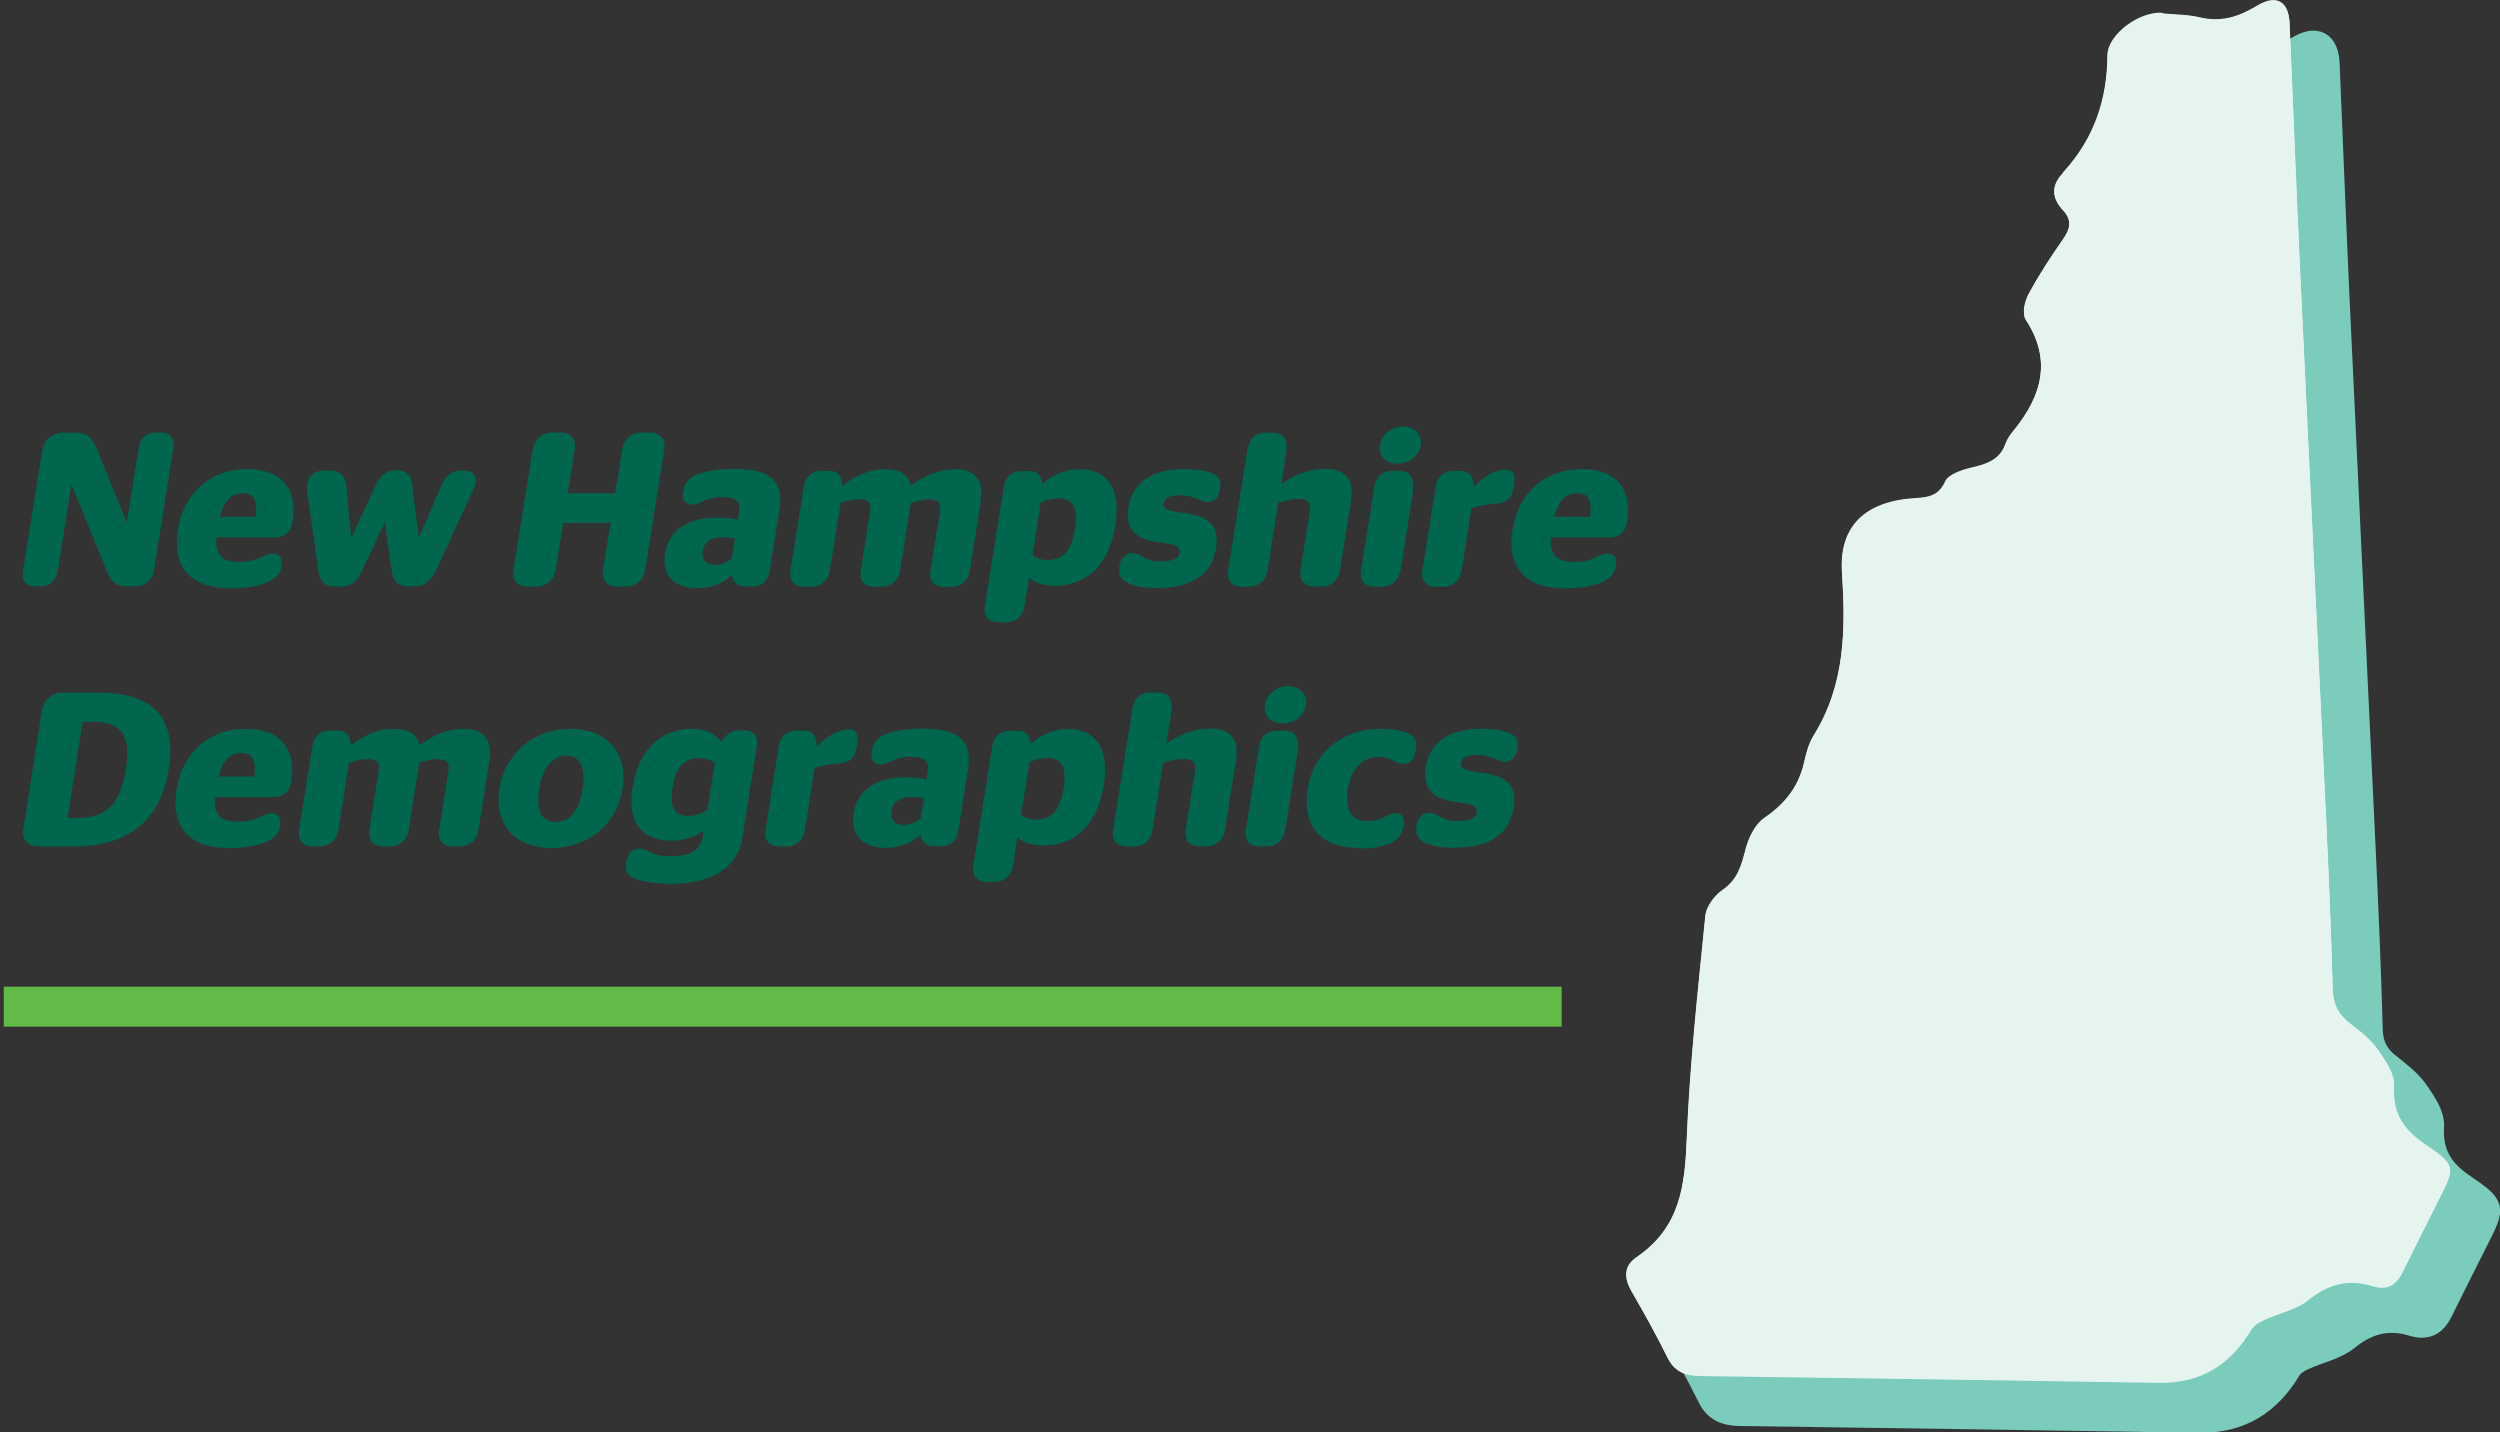 <svg id="Layer_1" data-name="Layer 1" xmlns="http://www.w3.org/2000/svg" viewBox="0 0 125.14 71.7"><rect x="0" y="0" width="125.14" height="71.7" fill="#333333" stroke="none"/><defs><style>.cls-1{fill:#00664d}.cls-5{fill:#e6f4ef}</style></defs><path d="M110.27 2.67c-1.15-.1-2.77 1.08-2.77 2.13-.01 2.19-.65 4.14-2.2 5.83-.02.03-.03.06-.06.09-.57.6-.52 1.22.02 1.8.49.52.38.96 0 1.5-.63.88-1.22 1.79-1.72 2.74-.19.36-.32.96-.13 1.26 1.3 2 .81 3.78-.58 5.52-.18.22-.35.47-.45.73-.28.78-.94.99-1.72 1.17-.47.11-1.13.34-1.28.68-.32.7-.79.8-1.5.84-2.52.14-3.81 1.42-3.67 3.7.18 2.83.17 5.61-1.42 8.18-.26.42-.38.92-.49 1.4-.27 1.15-.93 2.01-1.97 2.72-.48.32-.79.99-.94 1.55-.21.8-.37 1.52-1.16 2.06-.41.29-.82.83-.86 1.29-.37 3.71-.78 7.42-.93 11.14-.1 2.32-.3 4.45-2.52 5.96-.66.45-.61 1.06-.24 1.7.63 1.09 1.24 2.18 1.79 3.3.33.68.85.91 1.62.92 7.65.1 15.3.22 22.95.34 2.18.04 3.63-.95 4.64-2.64.13-.21.4-.39.65-.5.73-.34 1.61-.51 2.19-.98.99-.8 1.99-1.1 3.22-.72.78.24 1.22-.07 1.53-.7.6-1.22 1.21-2.43 1.82-3.64.81-1.61.87-1.68-.72-2.76-1.13-.76-1.61-1.61-1.53-2.91.03-.6-.43-1.27-.82-1.82-.35-.49-.87-.89-1.36-1.28-.6-.46-.87-.98-.89-1.72-.08-2.99-.21-5.98-.35-8.96-.43-9.2-.88-18.41-1.31-27.61-.18-3.93-.33-7.87-.5-11.81-.05-1.09-.66-1.44-1.62-.86-.91.55-1.79.85-2.89.58-.58-.14-1.21-.13-1.82-.19" style="fill:#7cccbd"/><path d="M110.27 2.67c-1.15-.1-2.77 1.08-2.77 2.13-.01 2.19-.65 4.14-2.2 5.83-.02.03-.03.06-.06.09-.57.6-.52 1.22.02 1.8.49.52.38.96 0 1.5-.63.88-1.22 1.79-1.72 2.74-.19.36-.32.96-.13 1.26 1.3 2 .81 3.78-.58 5.52-.18.22-.35.47-.45.73-.28.78-.94.99-1.72 1.17-.47.11-1.13.34-1.28.68-.32.7-.79.8-1.5.84-2.52.14-3.81 1.42-3.67 3.7.18 2.83.17 5.61-1.42 8.18-.26.42-.38.92-.49 1.4-.27 1.15-.93 2.01-1.97 2.72-.48.32-.79.99-.94 1.55-.21.8-.37 1.52-1.16 2.06-.41.29-.82.83-.86 1.29-.37 3.71-.78 7.42-.93 11.14-.1 2.32-.3 4.45-2.52 5.96-.66.45-.61 1.06-.24 1.7.63 1.09 1.24 2.18 1.79 3.3.33.68.85.91 1.62.92 7.65.1 15.3.22 22.95.34 2.18.04 3.63-.95 4.64-2.64.13-.21.4-.39.65-.5.73-.34 1.61-.51 2.19-.98.99-.8 1.99-1.1 3.22-.72.78.24 1.22-.07 1.53-.7.6-1.22 1.21-2.43 1.82-3.64.81-1.61.87-1.68-.72-2.76-1.13-.76-1.61-1.61-1.53-2.91.03-.6-.43-1.27-.82-1.82-.35-.49-.87-.89-1.36-1.28-.6-.46-.87-.98-.89-1.72-.08-2.99-.21-5.98-.35-8.96-.43-9.2-.88-18.41-1.31-27.61-.18-3.93-.33-7.87-.5-11.81-.05-1.09-.66-1.44-1.62-.86-.91.55-1.79.85-2.89.58-.58-.14-1.21-.13-1.82-.19Z" style="fill:none;stroke:#7cccbd;stroke-miterlimit:10"/><path class="cls-5" d="M108.27.67c-1.15-.1-2.77 1.08-2.77 2.13-.01 2.19-.65 4.14-2.2 5.83-.02.03-.03.06-.06.09-.57.6-.52 1.22.02 1.8.49.52.38.96 0 1.5-.63.88-1.22 1.79-1.72 2.74-.19.36-.32.96-.13 1.26 1.3 2 .81 3.78-.58 5.52-.18.22-.35.47-.45.73-.28.78-.94.99-1.72 1.17-.47.11-1.13.34-1.28.68-.32.7-.79.8-1.5.84-2.52.14-3.81 1.42-3.67 3.7.18 2.83.17 5.61-1.42 8.18-.26.42-.38.92-.49 1.4-.27 1.15-.93 2.01-1.97 2.72-.48.32-.79.99-.94 1.55-.21.8-.37 1.52-1.16 2.06-.41.29-.82.83-.86 1.29-.37 3.71-.78 7.42-.93 11.14-.1 2.32-.3 4.45-2.52 5.96-.66.45-.61 1.06-.24 1.7.63 1.09 1.24 2.18 1.79 3.3.33.68.85.91 1.62.92 7.65.1 15.3.22 22.95.34 2.18.04 3.63-.95 4.64-2.64.13-.21.4-.39.65-.5.73-.34 1.61-.51 2.19-.98.99-.8 1.99-1.1 3.22-.72.78.24 1.22-.07 1.53-.7.6-1.22 1.21-2.43 1.82-3.64.81-1.61.87-1.68-.72-2.76-1.13-.76-1.61-1.61-1.53-2.91.03-.6-.43-1.27-.82-1.82-.35-.49-.87-.89-1.36-1.28-.6-.46-.87-.98-.89-1.72-.08-2.99-.21-5.98-.35-8.96-.43-9.2-.88-18.41-1.31-27.61-.18-3.93-.33-7.87-.5-11.81-.05-1.09-.66-1.44-1.62-.86-.91.55-1.79.85-2.89.58-.58-.14-1.21-.13-1.82-.19"/><path class="cls-5" d="M112.95 2.47c-1.48-.08-2.75-.13-4.02-.23-1.34-.11-1.83.12-1.88 1.34-.08 1.97-.64 3.73-2.01 5.25-.45.5-.45.99 0 1.52.48.57.41 1.15-.01 1.76-.58.83-1.18 1.66-1.6 2.56-.25.52-.25 1.18-.19 1.76.06.51.47.98.54 1.49.08.58.12 1.26-.13 1.77-.63 1.28-1.48 2.46-2.16 3.72-.4.73-.95 1.12-1.81 1.3-.44.09-1.01.33-1.19.66-.46.85-1.18.99-2.07 1.02-2.15.09-2.69.64-2.61 2.61.01.39.13.78.1 1.15-.16 1.6-.2 3.22-.6 4.77-.42 1.59-1.15 3.13-1.86 4.64-.33.71-.83 1.42-1.45 1.93-.67.55-1.02 1.13-1.25 1.91-.21.7-.73 1.32-1.13 1.97-.22.35-.63.68-.67 1.04-.36 3.74-.72 7.49-.95 11.24-.13 2.17-.24 4.28-2.34 5.77-.25.18-.35.79-.23 1.1 1.02 2.61 1.44 2.9 4.41 2.94 6.73.1 13.46.18 20.19.26 1.53.02 2.71-.81 3.32-2.1.18-.39.68-.87 1.07-.9 1.24-.1 2.09-.78 3.03-1.38.51-.32 1.25-.76 1.72-.63 1.58.43 2.15-.33 2.58-1.46.15-.4.32-.8.56-1.15.64-.92.47-1.57-.53-2.19-.74-.45-1.67-.98-1.48-1.97.32-1.7-.58-2.83-1.91-3.76-.95-.66-1.24-1.54-1.27-2.58-.05-1.76-.15-3.51-.23-5.27-.31-6.85-.63-13.7-.93-20.55-.26-6.11-.5-12.23-.76-18.34-.05-1.05-.17-2.09-.25-2.95M108.27.67c.61.06 1.24.05 1.82.19 1.1.27 1.98-.03 2.89-.58.96-.58 1.57-.23 1.62.86.17 3.94.32 7.87.5 11.81.43 9.21.88 18.41 1.31 27.61.14 2.99.27 5.98.35 8.96.02.74.29 1.26.89 1.72.5.38 1.02.78 1.36 1.28.39.55.86 1.23.82 1.82-.08 1.3.41 2.15 1.53 2.91 1.59 1.08 1.53 1.15.72 2.76-.61 1.21-1.23 2.42-1.82 3.64-.31.64-.75.94-1.53.7-1.23-.38-2.24-.08-3.22.72-.59.48-1.46.64-2.19.98-.25.11-.52.29-.65.5-1.01 1.69-2.47 2.68-4.64 2.64-7.65-.12-15.3-.24-22.95-.34-.77 0-1.29-.24-1.62-.92-.55-1.12-1.17-2.22-1.79-3.3-.37-.64-.42-1.25.24-1.7 2.22-1.51 2.43-3.64 2.52-5.96.15-3.72.56-7.43.93-11.14.05-.46.45-1 .86-1.29.79-.54.95-1.27 1.16-2.06.15-.56.46-1.22.94-1.55 1.04-.71 1.7-1.57 1.97-2.72.11-.48.23-.98.49-1.4 1.6-2.57 1.6-5.35 1.42-8.18-.15-2.28 1.15-3.55 3.67-3.7.71-.04 1.18-.14 1.5-.84.15-.34.81-.57 1.28-.68.78-.18 1.44-.39 1.72-1.17.09-.26.26-.51.45-.73 1.4-1.73 1.89-3.52.58-5.52-.19-.3-.06-.89.13-1.26.51-.94 1.1-1.85 1.72-2.74.38-.54.49-.97 0-1.5-.54-.57-.59-1.19-.02-1.8.03-.03.04-.06.06-.09 1.54-1.68 2.18-3.64 2.2-5.83 0-1.05 1.62-2.23 2.77-2.13"/><path class="cls-5" d="M112.95 2.47c.07.86.2 1.91.25 2.95.26 6.11.5 12.23.76 18.34.3 6.85.62 13.7.93 20.55.08 1.76.18 3.51.23 5.27.03 1.04.33 1.91 1.27 2.58 1.34.94 2.23 2.06 1.91 3.76-.19 1 .74 1.52 1.48 1.97 1.01.62 1.17 1.27.53 2.19-.25.35-.41.76-.56 1.15-.44 1.13-1.01 1.89-2.58 1.46-.47-.13-1.21.31-1.72.63-.94.6-1.79 1.27-3.03 1.38-.39.03-.89.52-1.07.9-.62 1.29-1.8 2.12-3.33 2.1-6.73-.07-13.46-.15-20.19-.25-2.96-.05-3.39-.33-4.4-2.94-.12-.31-.02-.92.23-1.1 2.1-1.49 2.2-3.6 2.34-5.77.23-3.75.59-7.5.95-11.24.03-.36.45-.68.67-1.04.4-.65.93-1.27 1.13-1.97.23-.78.58-1.36 1.25-1.91.62-.51 1.12-1.22 1.45-1.92.71-1.51 1.44-3.05 1.86-4.64.4-1.54.44-3.17.6-4.77.04-.38-.08-.77-.1-1.15-.07-1.97.46-2.52 2.61-2.61.89-.04 1.61-.18 2.07-1.02.18-.33.75-.57 1.19-.66.86-.18 1.41-.57 1.81-1.3.68-1.26 1.53-2.44 2.16-3.72.25-.51.21-1.19.13-1.77-.07-.51-.48-.98-.54-1.49-.07-.58-.06-1.24.19-1.76.42-.9 1.02-1.73 1.6-2.56.42-.61.49-1.19.01-1.76-.44-.53-.45-1.02 0-1.52 1.37-1.53 1.93-3.29 2.01-5.25.05-1.22.54-1.45 1.88-1.34 1.27.11 2.54.15 4.02.23"/><path class="cls-1" d="M1.78 29.36c-.43 0-.71-.25-.63-.76l.96-6.04c.09-.56.5-.9 1.05-.9h.62c.55 0 .83.23 1.06.79l1.49 3.66h.03l.58-3.7c.08-.53.46-.76.89-.76h.22c.42 0 .71.23.63.76l-.97 6.14c-.08.51-.47.8-.96.8h-.41c-.5 0-.75-.19-.96-.69L3.6 24.3h-.03l-.68 4.29c-.08.51-.43.76-.87.76h-.23ZM10.83 26.9c-.06.98.37 1.23 1.17 1.23.95 0 1.24-.42 1.65-.42.33 0 .5.2.44.57v.09c-.07.36-.28.58-.67.76-.47.21-1.08.32-1.93.32-2.01 0-2.87-1.12-2.58-2.95.29-1.86 1.69-3.02 3.43-3.02 1.87 0 2.56 1.09 2.3 2.68-.07.47-.39.74-.9.74h-2.9Zm.17-1.03h1.8c.11-.89-.13-1.18-.66-1.18-.46 0-.88.23-1.14 1.18ZM19.27 26.19h-.03l-1.11 2.37c-.29.62-.62.8-1.1.8h-.26c-.47 0-.75-.19-.84-.81l-.55-3.93c-.09-.64.24-1.06.82-1.06h.36c.46 0 .73.26.78.81l.24 2.51h.03l1.18-2.56c.25-.55.56-.78 1.03-.78h.08c.45 0 .68.24.74.79l.32 2.55h.03l1.11-2.61c.19-.46.51-.71.94-.71h.26c.48 0 .65.41.4.93l-1.87 4.05c-.29.63-.64.81-1.11.81h-.28c-.47 0-.75-.2-.84-.81l-.33-2.35ZM27.82 28.5c-.09.55-.47.86-.99.86h-.4c-.52 0-.81-.31-.72-.86l.95-5.99c.08-.53.48-.86.99-.86h.4c.53 0 .81.33.72.86l-.35 2.18h2.37l.35-2.18c.08-.53.47-.86.98-.86h.41c.52 0 .81.33.72.86l-.95 5.99c-.09.55-.48.86-.99.86h-.41c-.52 0-.8-.31-.71-.86l.37-2.32h-2.37l-.37 2.32ZM36.62 28.8c-.49.45-1.06.64-1.76.64-1.03 0-1.76-.58-1.57-1.74.19-1.21 1.22-1.79 2.56-1.79.44 0 .77.03 1.09.11l.06-.41c.08-.5-.15-.73-.86-.73-.8 0-1.1.38-1.51.38-.31 0-.5-.24-.44-.59l.02-.11c.06-.4.29-.68.77-.84.49-.17 1.08-.25 1.78-.25 1.73 0 2.48.57 2.26 2l-.48 3.05c-.09.56-.39.84-.89.84h-.34c-.39 0-.59-.21-.67-.56Zm.01-.83.16-1.02c-.19-.03-.42-.06-.64-.06-.53 0-.89.2-.97.69-.08.49.2.7.63.7.3 0 .58-.14.82-.32ZM42.08 25.16l-.54 3.38c-.08.54-.47.83-.94.83h-.35c-.47 0-.77-.29-.68-.83l.66-4.15c.09-.56.41-.82.92-.82h.34c.4 0 .65.18.68.74.58-.47 1.33-.82 2.14-.82.64 0 1.16.21 1.29.82.63-.49 1.42-.82 2.21-.82.85 0 1.48.38 1.28 1.64l-.54 3.42c-.08.54-.47.83-.94.83h-.35c-.47 0-.77-.29-.68-.83l.46-2.91c.08-.48-.09-.64-.55-.64-.32 0-.64.09-.9.17l-.53 3.37c-.08.54-.47.83-.94.83h-.35c-.47 0-.77-.29-.68-.83l.46-2.91c.08-.48-.09-.64-.55-.64-.32 0-.63.09-.9.17ZM50.34 31.15h-.35c-.47 0-.77-.27-.69-.81l.94-5.94c.09-.56.41-.82.92-.82h.34c.4 0 .63.14.67.64.49-.42 1.1-.73 1.92-.73 1.1 0 2.08.71 1.74 2.83-.35 2.21-1.69 3-2.97 3-.63 0-1.06-.14-1.35-.41l-.23 1.43c-.09.54-.47.81-.94.81Zm1.76-6.01-.42 2.66c.2.15.44.23.77.23.61 0 1.16-.28 1.36-1.55.2-1.24-.24-1.54-.83-1.54-.24 0-.59.09-.87.2ZM57.98 29.44c-.63 0-1.08-.07-1.43-.21-.43-.17-.58-.42-.52-.83v-.09c.07-.37.31-.63.66-.63.4 0 .55.42 1.42.42.53 0 .89-.12.93-.42.05-.31-.14-.41-.93-.52-1.21-.15-1.81-.59-1.62-1.79.2-1.27 1.28-1.89 2.73-1.89.58 0 1.02.05 1.35.18.43.14.57.38.51.74l-.02.15c-.06.37-.3.58-.61.58-.4 0-.64-.34-1.37-.34-.56 0-.79.14-.84.42-.04.24.18.36.91.45 1.33.17 1.91.57 1.72 1.8-.2 1.23-1.13 1.97-2.9 1.97ZM63.98 25.18l-.53 3.36c-.08.54-.47.83-.94.83h-.35c-.47 0-.77-.29-.68-.83l.96-6.04c.09-.55.41-.84.92-.84h.3c.63 0 .84.31.7 1.21l-.22 1.36c.57-.42 1.34-.76 2.17-.76.87 0 1.52.35 1.31 1.64l-.54 3.42c-.08.54-.47.83-.94.83h-.34c-.48 0-.78-.29-.7-.83l.46-2.91c.08-.5-.11-.64-.58-.64-.36 0-.7.1-.99.19ZM70.09 28.54c-.08.54-.46.83-.94.83h-.34c-.47 0-.77-.29-.68-.83l.66-4.15c.09-.56.4-.82.92-.82h.3c.62 0 .83.34.7 1.17l-.6 3.81Zm-.14-5.33c-.58 0-.96-.38-.88-.92.08-.54.59-.94 1.17-.94s.96.4.88.94c-.09.54-.58.92-1.17.92ZM73.76 24.38c.47-.52 1.12-.87 1.57-.87.35 0 .54.17.47.64l-.05.33c-.07.44-.33.69-.82.73-.54.04-.96.12-1.27.22l-.49 3.11c-.08.54-.47.83-.94.83h-.35c-.47 0-.77-.29-.68-.83l.66-4.15c.09-.56.41-.82.92-.82h.34c.39 0 .64.2.65.81ZM77.63 26.9c-.06.98.37 1.23 1.17 1.23.95 0 1.24-.42 1.65-.42.33 0 .5.2.44.57v.09c-.07.36-.28.58-.67.76-.47.21-1.08.32-1.93.32-2.01 0-2.87-1.12-2.58-2.95.29-1.86 1.69-3.02 3.43-3.02 1.87 0 2.56 1.09 2.3 2.68-.08.47-.39.74-.9.74h-2.9Zm.17-1.03h1.8c.11-.89-.13-1.18-.66-1.18-.46 0-.88.23-1.14 1.18ZM1.93 42.37c-.54 0-.85-.33-.76-.9l.93-5.9c.09-.57.51-.9 1.04-.9h1.83c2.66 0 3.89 1.23 3.48 3.81-.41 2.6-2.02 3.89-4.77 3.89H1.92Zm1.44-1.42h.52c1.38 0 2.13-.66 2.41-2.42.28-1.76-.25-2.4-1.64-2.4h-.52l-.76 4.82ZM10.76 39.9c-.06.98.37 1.23 1.17 1.23.95 0 1.24-.42 1.65-.42.33 0 .5.2.44.57v.09c-.07.36-.28.58-.67.76-.47.21-1.08.32-1.93.32-2.01 0-2.87-1.12-2.58-2.95.29-1.86 1.69-3.02 3.43-3.02 1.87 0 2.56 1.09 2.3 2.68-.08.47-.39.74-.9.74h-2.9Zm.17-1.03h1.8c.11-.89-.13-1.18-.66-1.18-.46 0-.88.23-1.14 1.18ZM17.47 38.16l-.53 3.38c-.09.54-.47.83-.94.83h-.35c-.47 0-.77-.29-.68-.83l.66-4.15c.09-.56.41-.82.92-.82h.34c.4 0 .65.18.68.74.58-.47 1.33-.83 2.14-.83.64 0 1.16.21 1.29.83.63-.5 1.42-.83 2.21-.83.85 0 1.48.38 1.28 1.64l-.54 3.42c-.09.54-.47.83-.94.83h-.35c-.47 0-.77-.29-.68-.83l.46-2.9c.08-.48-.09-.64-.55-.64-.32 0-.64.09-.9.17l-.53 3.37c-.09.54-.47.83-.94.83h-.35c-.47 0-.77-.29-.68-.83l.46-2.9c.08-.48-.09-.64-.55-.64-.32 0-.63.09-.9.17ZM27.61 42.45c-1.75 0-2.9-1.11-2.61-2.96.29-1.86 1.81-3.01 3.56-3.01s2.9 1.15 2.6 3.01c-.29 1.85-1.81 2.96-3.55 2.96Zm.21-1.3c.65 0 1.16-.49 1.34-1.64.18-1.16-.16-1.69-.81-1.69s-1.17.54-1.36 1.69c-.18 1.14.18 1.64.83 1.64ZM35.24 41.57c-.41.31-.99.51-1.63.51-1.29 0-2.25-.71-1.94-2.68.34-2.17 1.72-2.92 2.95-2.92.72 0 1.16.24 1.49.65.21-.34.51-.57.88-.57h.26c.47 0 .72.26.63.83l-.72 4.54c-.24 1.53-1.56 2.31-3.57 2.31-.73 0-1.39-.1-1.8-.26-.35-.14-.53-.36-.46-.76l.02-.11c.06-.36.3-.63.68-.63.44 0 .51.38 1.52.38s1.52-.3 1.63-.99l.05-.3Zm.17-1.04.37-2.35c-.2-.15-.43-.23-.77-.23-.57 0-1.15.24-1.33 1.4-.19 1.2.12 1.49.81 1.49.32 0 .64-.12.92-.3ZM40.88 37.38c.47-.52 1.12-.87 1.57-.87.35 0 .54.17.47.64l-.05.33c-.07.44-.33.69-.82.73-.54.04-.95.12-1.27.22l-.49 3.11c-.09.54-.47.83-.94.83H39c-.47 0-.77-.29-.68-.83l.66-4.15c.09-.56.41-.82.92-.82h.34c.39 0 .64.2.65.81ZM46.06 41.8c-.49.45-1.06.64-1.76.64-1.03 0-1.75-.58-1.57-1.74.19-1.21 1.22-1.79 2.56-1.79.44 0 .77.03 1.09.11l.06-.41c.08-.5-.15-.73-.86-.73-.8 0-1.1.38-1.51.38-.31 0-.5-.24-.44-.59l.02-.11c.06-.4.29-.68.77-.84.49-.17 1.08-.25 1.78-.25 1.73 0 2.48.57 2.26 2l-.48 3.05c-.09.56-.39.84-.89.84h-.34c-.39 0-.59-.21-.67-.56Zm.02-.83.16-1.02c-.19-.03-.42-.05-.64-.05-.53 0-.89.2-.97.69-.08.49.2.7.63.7.3 0 .58-.14.82-.32ZM49.76 44.15h-.35c-.47 0-.77-.27-.69-.81l.94-5.94c.09-.56.41-.82.92-.82h.34c.4 0 .63.14.67.64.5-.42 1.1-.73 1.92-.73 1.1 0 2.08.71 1.74 2.83-.35 2.21-1.69 3-2.97 3-.63 0-1.06-.14-1.35-.41l-.23 1.43c-.09.54-.47.81-.94.81Zm1.77-6.01-.42 2.66c.2.15.44.23.77.23.61 0 1.15-.28 1.36-1.55.2-1.24-.24-1.54-.83-1.54-.24 0-.59.09-.87.2ZM58.22 38.18l-.53 3.36c-.09.54-.47.83-.94.83h-.35c-.47 0-.77-.29-.68-.83l.96-6.04c.09-.55.41-.84.92-.84h.3c.63 0 .84.31.7 1.21l-.22 1.36c.57-.42 1.34-.76 2.17-.76.87 0 1.52.35 1.31 1.64l-.54 3.42c-.09.54-.47.83-.94.83h-.34c-.48 0-.78-.29-.69-.83l.46-2.9c.08-.51-.11-.64-.58-.64-.36 0-.7.1-.99.19ZM64.33 41.54c-.09.54-.46.83-.95.83h-.34c-.47 0-.77-.29-.68-.83l.66-4.15c.09-.56.4-.82.92-.82h.3c.62 0 .83.34.7 1.17l-.6 3.81Zm-.13-5.33c-.58 0-.96-.38-.88-.92s.59-.94 1.17-.94.96.4.88.94c-.08.54-.58.92-1.17.92ZM68.07 42.45c-1.94 0-2.91-1.06-2.61-2.97.3-1.88 1.78-3 3.68-3 .48 0 .89.05 1.23.18.41.14.58.38.51.83l-.02.13c-.07.42-.32.62-.63.62-.37 0-.55-.35-1.22-.35-.76 0-1.37.53-1.54 1.63-.17 1.1.23 1.58.99 1.58s1.02-.4 1.37-.4.49.23.43.61l-.02.1c-.07.42-.32.68-.77.86-.39.14-.88.2-1.4.2ZM72.85 42.44c-.63 0-1.08-.07-1.43-.21-.42-.17-.58-.42-.52-.83v-.09c.07-.37.31-.63.66-.63.4 0 .55.42 1.42.42.53 0 .89-.12.94-.42.05-.31-.15-.41-.93-.52-1.21-.15-1.81-.59-1.62-1.79.2-1.27 1.28-1.89 2.73-1.89.58 0 1.01.05 1.35.18.43.14.57.38.51.74l-.02.15c-.06.38-.3.58-.61.58-.4 0-.64-.34-1.37-.34-.56 0-.79.14-.83.42-.04.24.18.36.91.45 1.33.17 1.91.57 1.72 1.8-.2 1.23-1.13 1.97-2.9 1.97Z"/><path style="stroke:#62bb46;stroke-width:2px;fill:none" d="M.19 50.39h77.98"/></svg>